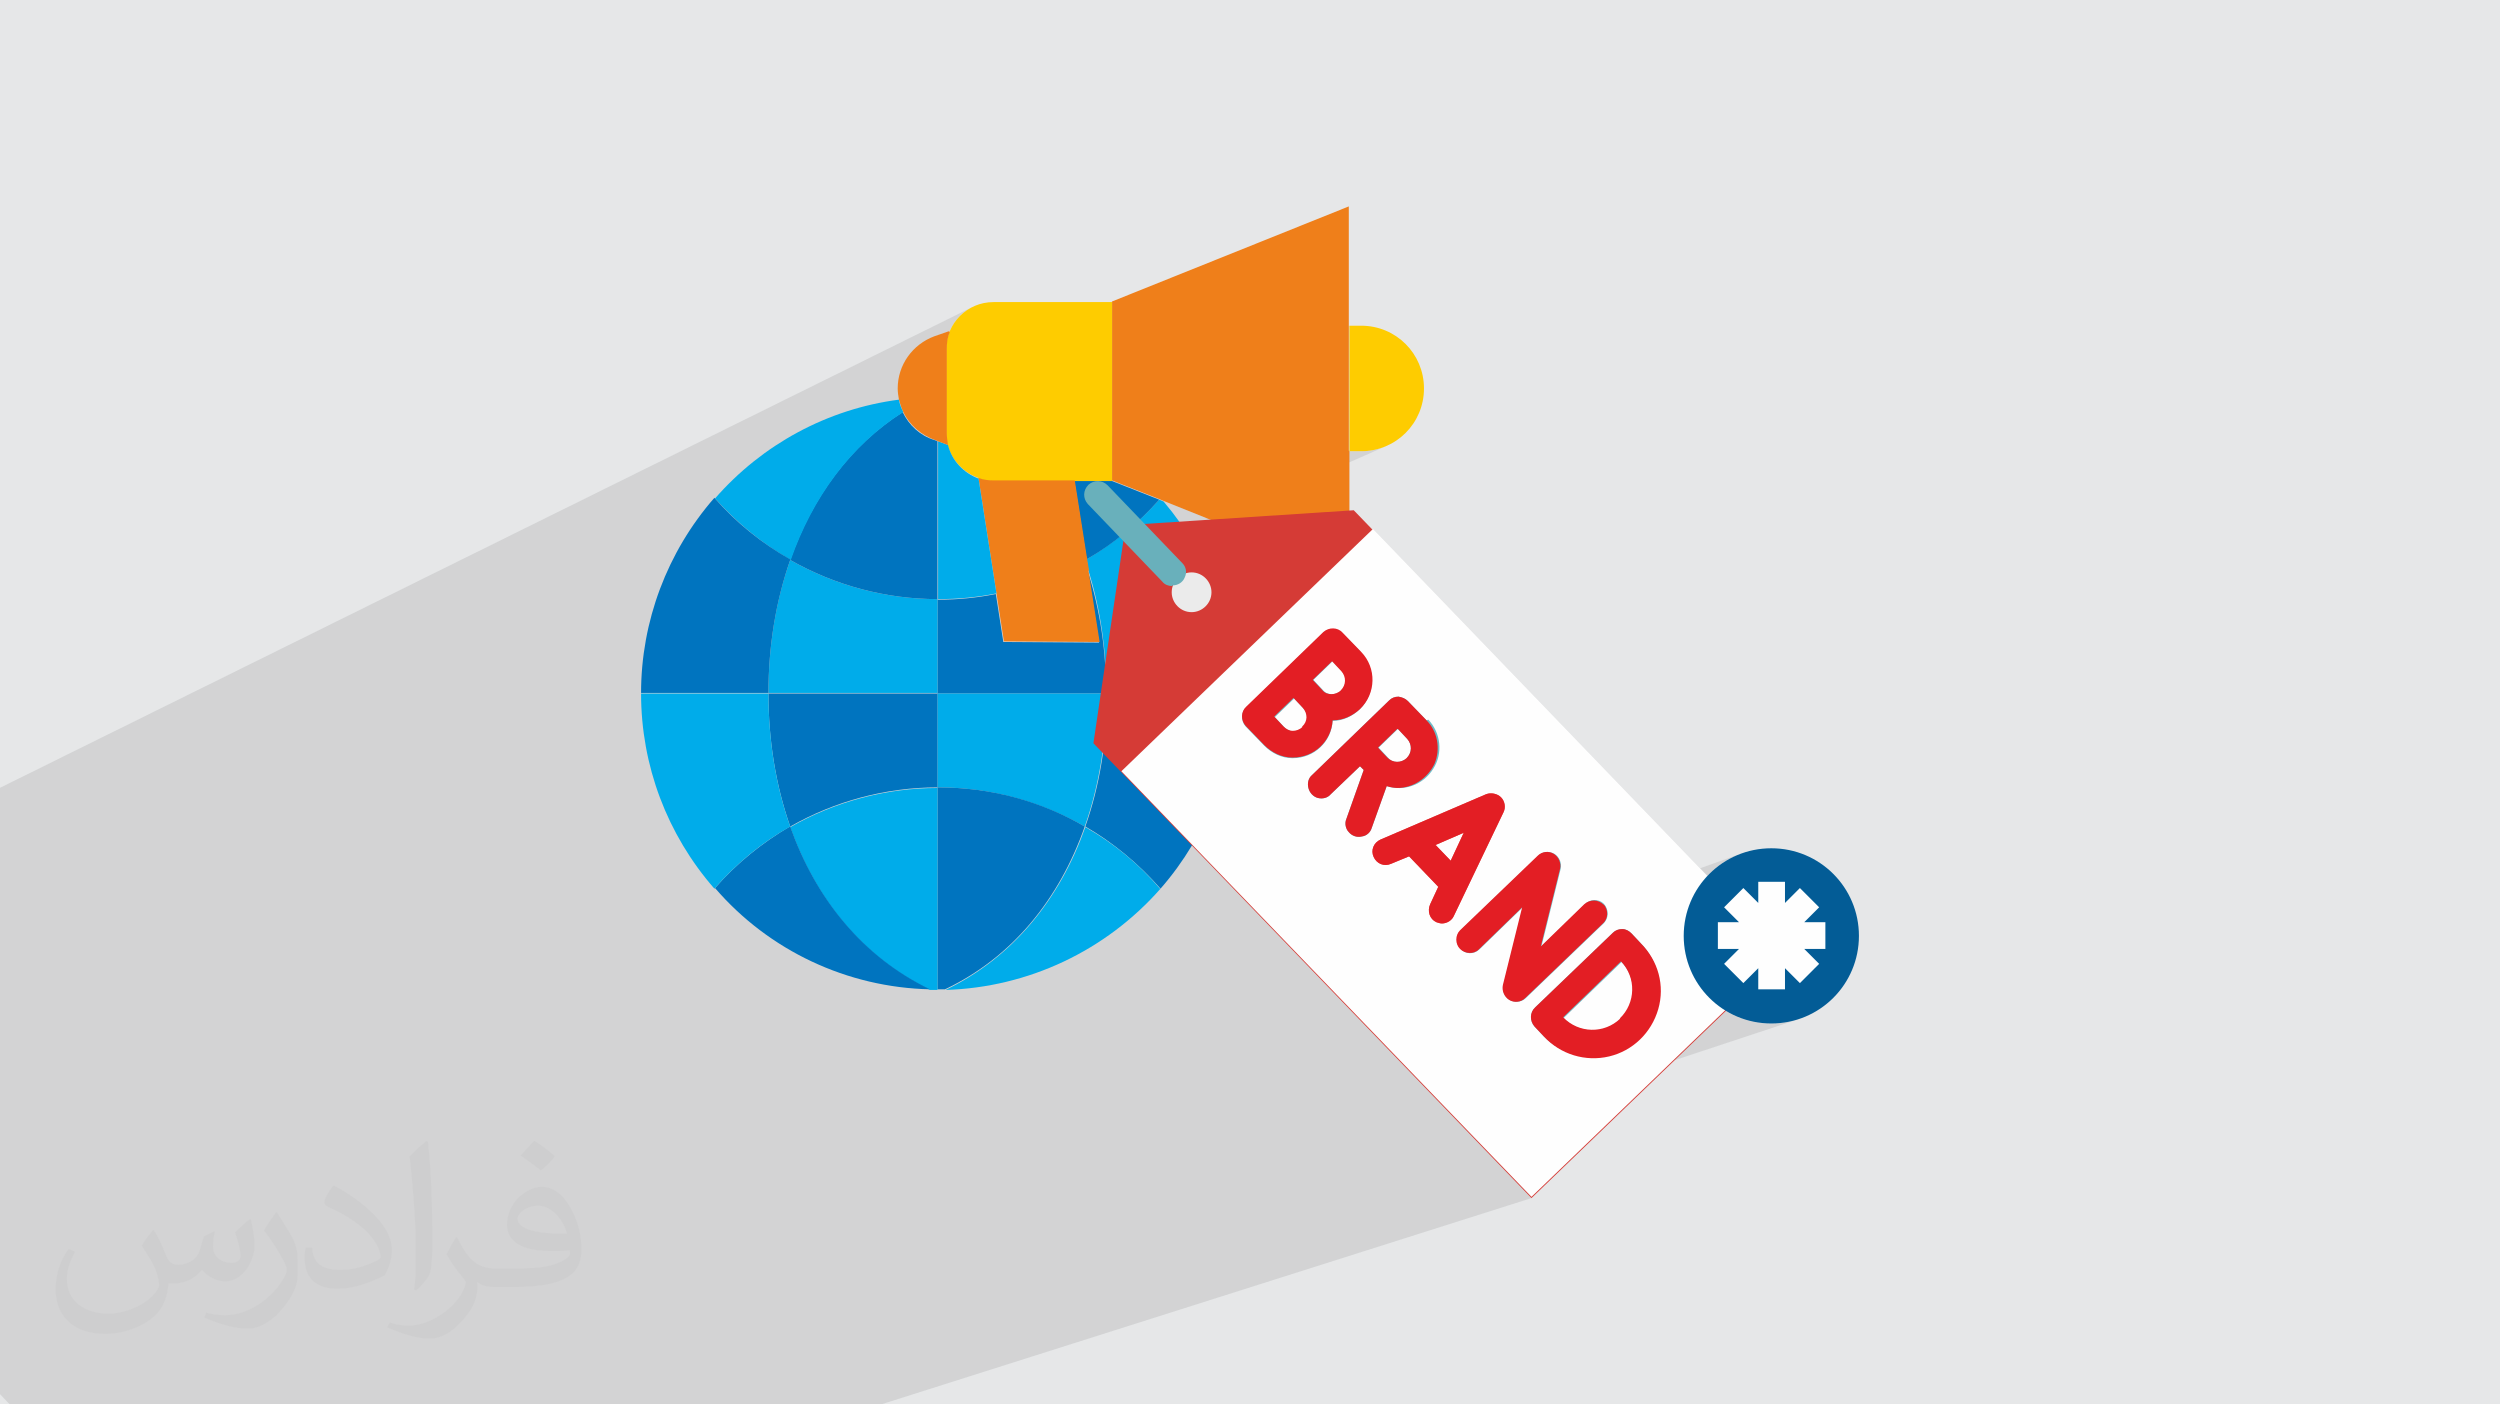 <?xml version="1.0" encoding="UTF-8"?>
<!DOCTYPE svg PUBLIC "-//W3C//DTD SVG 1.1//EN" "http://www.w3.org/Graphics/SVG/1.1/DTD/svg11.dtd">
<!-- Creator: CorelDRAW 2020 (64-Bit) -->
<svg xmlns="http://www.w3.org/2000/svg" xml:space="preserve" width="94.192mm" height="52.917mm" version="1.1" style="shape-rendering:geometricPrecision; text-rendering:geometricPrecision; image-rendering:optimizeQuality; fill-rule:evenodd; clip-rule:evenodd"
viewBox="0 0 9404.92 5283.66"
 xmlns:xlink="http://www.w3.org/1999/xlink"
 xmlns:xodm="http://www.corel.com/coreldraw/odm/2003">
 <defs>
  <style type="text/css">
   <![CDATA[
    .fil8 {fill:#FEFEFE}
    .fil3 {fill:#FECC00}
    .fil4 {fill:#EF7F1A}
    .fil7 {fill:#D53B36}
    .fil6 {fill:#0074BF}
    .fil5 {fill:#00ACEA}
    .fil13 {fill:#035C96}
    .fil12 {fill:#69B0BB}
    .fil10 {fill:#6FBBC6}
    .fil11 {fill:#E06661}
    .fil14 {fill:#E31E24}
    .fil0 {fill:#E6E7E8}
    .fil9 {fill:#EBEBEB}
    .fil2 {fill:#373435;fill-opacity:0.031}
    .fil1 {fill:#2B2A29;fill-opacity:0.102}
   ]]>
  </style>
 </defs>
 <g id="Layer_x0020_1">
  <polygon class="fil0" points="-0,0 9404.92,0 9404.92,5283.66 -0,5283.66 "/>
  <path class="fil1" d="M1282.25 5283.66l-9.95 0 -9.88 0 -101.8 0 -1.92 0 -112.12 0 -103.32 0 -1.91 0 -67.43 0 -1.89 0 -80.79 0 -1.86 0 -31.08 0 -1.88 0 -36.65 0 -1.89 0 -133.81 0 -1.89 0 -544.86 0 -37.34 -38.77 0 -103.36 0 -55.51 0 -2.72 0 -7.1 0 -1.97 0 -7.11 0 -1.98 0 -35.27 0 -1.9 0 -280.39 0 -1.94 0 -0.77 0 -26.49 0 -0.01 0 -1.85 0 -0.01 0 -78.91 0 -1.88 0 -55.52 0 -1.86 0 -28.43 0 -1.86 0 -24.56 0 -0.01 0 -25.39 0 -37.68 0 -1.21 0 -25.06 0 -0.83 0 -0.01 0 -70.48 0 -0.38 0 -0.3 0 -0.81 0 -0.55 0 -1.17 0 -4.23 0 -2.03 0 -125.56 0 -5.18 0 -28.44 0 -1.1 0 -57.2 0 -0.33 0 -0.01 0 -1.98 0 -13.72 0 -2.12 0 -1.89 0 -12.65 0 -6.99 0 -4.96 0 -29.2 0 -103.96 0 -0.23 0 -0.84 0 -0.01 0 -37.18 0 -18.37 0 -0.87 0 -3.94 0 -2.02 0 -0.01 0 -26.45 0 -22.3 0 -8.07 0 -0.22 0 -0.88 0 -0.61 0 -0.27 0 -1.63 0 -83.87 0 -37.04 0 -1.91 0 -4.13 0 -2.08 0 -13.6 0 -2.15 0 -31.57 0 -114.36 0 -29.66 0 -0.9 0 -1.06 0 -17.41 0 -0.93 0 -0.01 0 -130.89 0 -26.76 0 -0.93 0 -7.72 0 -4.8 0 -132.51 0 -0.94 0 -13.83 0 -3.03 0 -12.61 0 -15.99 0 -37.66 0 -16.44 0 -32.83 0 -53.21 0 -0.02 0 -7.54 0 -32.12 3652.36 -1805.83 -14.65 8.9 -13.68 10.22 -12.61 11.46 -11.46 12.61 -10.22 13.68 -8.9 14.65 -7.48 15.53 -5.97 16.33 -4.37 17.03 -2.69 17.64 -0.92 18.17 0 122.17 624.12 -302.15 0 504.07 892.94 -412.91 0 472.19 44.41 0 24.22 -1.22 23.5 -3.55 22.67 -5.8 21.72 -7.91 -641.95 283.16 340.2 136.53 254.04 -109.01 1230.25 1276.85 154.67 -55.39 -14.98 5.89 -14.6 6.59 -14.22 7.27 -13.8 7.93 -13.37 8.56 -12.92 9.19 -12.45 9.78 -11.95 10.34 -11.43 10.91 -7.29 7.64 64.5 66.95 126.86 -44.79 100.52 0 0 43.01 56.11 -19.64 72.46 72.46 -56.11 56.11 79.48 0 0 100.52 -59.32 20.16 35.95 35.95 -72.46 72.46 -56.11 18.86 0 4.51 -219.56 73.77 -5.62 5.41 2.72 1.74 13.8 7.93 14.22 7.27 14.6 6.59 14.98 5.89 15.33 5.18 15.65 4.43 15.97 3.67 16.25 2.89 16.51 2.1 16.76 1.27 16.98 0.43 16.98 -0.43 16.76 -1.27 16.51 -2.1 16.25 -2.89 15.96 -3.67 15.66 -4.43 -469 155.22 -531.41 511.74 -3.43 1.09 3.43 3.57 -2447.69 776.48 -13.23 0 -914.02 0 -44.44 0 -197.13 0 -2.55 0 -11.46 0 -34 0 -1.93 0 -0.04 0 -28.41 0 -11 0 -115.94 0 -57.9 0 -7.22 0 -7.85 0 -5.73 0 -31.35 0 -4.77 0 -31.91 0 -32.09 0 -10.65 0 -0.01 0 -3.69 0 -57.71 0 -47.08 0 -1.94 0 -5.65 0 -4.41 0 -0.01 0 -128.84 0 -43.65 0 -0.01 0 -100.27 0 -1.96 0 -5.61 0 -28.43 0 -7.32 0 -3.95 0 -27.23 0zm3838.63 -4058.38l0 0z"/>
  <path class="fil2" d="M578.49 4627.69c17.95,27.21 29.6,53.36 40.96,82.43 8.45,16.91 12.93,48.09 52.57,48.09 11.61,0 28.28,-3.42 43.06,-11.61 16.63,-8.73 29.32,-21.94 35.94,-42l15.85 -53.36 38.57 -19.02 2.64 2.64c-5.27,20.09 -6.59,39.36 -6.59,54.43 0,44.63 38.57,61.56 69.22,61.56 17.95,0 34.09,-8.73 34.09,-25.11 0,-21.13 -8.98,-57.06 -20.62,-89.29 17.95,-17.95 35.94,-35.94 56.53,-50.47l3.17 1.6c8.98,38.04 14,75.56 14,100.66 0,24.57 -10.83,51.79 -19.81,69.49 -18.49,34.87 -51.25,62.62 -90.87,62.62 -30.1,0 -63.65,-15.07 -86.66,-43.06l-1.32 0c-21.66,26.96 -55.22,51.25 -108.86,51.25l-16.63 0c-2.64,35.41 -10.29,60.49 -21.94,82.95 -31.95,62.34 -126.81,106.47 -216.1,106.47 -124.17,0 -186.51,-71.59 -186.51,-166.96 0,-58.91 19.27,-113.6 48.88,-152.42l24.29 10.04c-18.49,35.41 -30.91,68.68 -30.91,101.45 0,89.29 72.66,131.83 156.4,131.83 77.68,0 173.83,-49.41 191.28,-106.72 -6.59,-62.62 -30.1,-91.93 -66.04,-148.99 10.83,-19.02 24.83,-38.04 42.28,-58.38l3.17 0 0 0 0 0 -0.02 -0.09zm1432.13 -336.04c26.15,16.39 51.79,35.66 76.87,57.85 -14,19.81 -31.45,37.79 -53.11,53.64 -25.11,-20.34 -50.19,-37.79 -75.84,-56.27 17.42,-19.55 34.62,-38.29 52.04,-55.22l0 0 0 0 0 0 0 0 0 0 0.03 0zm13.47 244.11c-42.28,0 -76.87,27.75 -76.87,48.34 0,44.13 84.53,57.85 185.72,57.31 -12.68,-51.79 -57.06,-105.68 -108.86,-105.68l0.01 0.03zm-94.86 236.19c54.96,0 103.04,-1.6 139.74,-10.83 40.96,-10.29 75.56,-30.91 75.56,-45.17 0,-3.7 0,-8.19 -1.32,-11.89 -22.98,2.11 -49.41,2.11 -72.38,2.11 -74.49,0 -131.55,-16.91 -154.02,-58.66 -5.55,-11.61 -9.51,-24.57 -9.51,-39.36 0,-40.43 17.42,-79.79 48.09,-107 25.61,-22.45 53.89,-36.44 82.67,-36.44 52.04,0 93.51,41.75 122.57,107.54 15.85,35.94 26.68,77.4 26.68,129.72 0,34.87 -9.51,64.19 -31.17,85.85 -40.43,39.11 -114.92,53.89 -229.04,53.89l-51.79 0 0 0 -13.47 0c-28.28,0 -48.62,-5.02 -64.72,-17.42l-2.64 0c0.79,6.59 1.32,12.93 1.32,19.02 0,25.61 -8.45,58.38 -25.61,84.53 -50.72,75.3 -105.68,108.04 -153.24,108.04 -48.09,0 -107,-18.49 -160.11,-42.54l9.51 -18.49c17.17,7.13 40.96,11.89 73.7,11.89 85.85,0 198.66,-82.43 212.66,-163 -3.17,-6.59 -8.98,-15.32 -17.17,-24.57 -25.11,-29.85 -40.96,-54.68 -55.75,-80.83 12.68,-25.11 24.29,-45.17 35.13,-63.4l4.49 -0.53c36.72,74.77 69.99,117.55 144.23,117.55l11.61 0 0 0 53.89 0 0 0 0 0 0 0 0 0 0 0 0.09 0.01zm-371.98 79c6.34,-34.34 6.87,-72.91 6.87,-108.86l0 -53.36c0,-99.6 -12.68,-244.36 -22.98,-338.68 17.95,-19.27 43.06,-42 62.87,-57.31l5.81 1.6c13.47,118.62 16.63,256 16.63,383.06 0,33.3 -1.32,65.79 -4.49,89.55 -1.85,30.1 -19.27,52.83 -56.53,87.7l-8.19 -3.7zm-382.8 -157.19c1.85,46.77 24.83,83.49 105.15,83.49 49.93,0 92.19,-12.93 138.96,-35.13 8.45,-3.7 12.93,-8.73 12.93,-12.93 0,-29.32 -22.45,-68.15 -60.23,-103.55 -36.72,-33.3 -85.34,-62.62 -130.76,-82.18 -15.6,-6.59 -20.62,-13.47 -20.62,-20.09 0,-13.47 17.95,-41.75 32.77,-62.09l5.02 -0.53c52.04,27.21 110.17,67.64 153.24,112.53 39.11,41.47 63.4,83.49 63.4,129.19 0,33.81 -10.29,65.51 -26.96,95.11 -57.06,28.79 -117.83,50.72 -178.06,50.72 -73.17,0 -123.1,-34.34 -123.1,-114.92 0,-8.73 0,-22.19 3.17,-39.64l25.11 0 0 0 0 0 0 0 0 0 0 0 -0.02 0zm-132.37 -132.9l45.45 73.45c16.63,27.21 32.23,56.81 32.23,103.55l0 59.7c0,48.34 -30.91,100.13 -80.83,151.38 -39.11,34.62 -73.7,49.41 -105.68,49.41 -47.55,0 -101.98,-14.79 -164.85,-41.75l7.13 -18.49c19.81,5.27 42.79,9.77 71.06,9.77 90.36,-0.53 182.8,-66.57 225.08,-147.15 5.02,-9.26 6.87,-17.95 6.87,-24.04 0,-9.26 -5.02,-19.55 -8.98,-28.79 -22.98,-43.31 -48.62,-82.95 -76.87,-119.68 14.79,-23.25 29.6,-45.7 45.7,-67.9l3.7 0.53 0 0 0 0 0 0 0 0 0 0 -0.02 0.01z"/>
  <g id="_2646107227232">
   <path class="fil3" d="M5120.88 1225.29c130.89,0 236.08,105.19 236.08,236.08 0,130.9 -105.19,236.09 -236.08,236.09l-44.41 0 0 -472.19 44.41 0 0 0 0 0.01zm0 0z"/>
   <path class="fil4" d="M5076.46 1697.48l0 467.51 -698.92 -280.51 -16.36 -7.02 -177.66 -70.12 0 -673.21 890.6 -357.64 0 918.65 2.34 2.34zm0 0z"/>
   <path class="fil5" d="M4641.68 2609.11l-479.19 0c0,-156.61 -21.04,-313.23 -67.8,-462.82l0 0 -7.01 -42.08c102.85,-60.78 194.02,-135.57 273.5,-224.4l16.36 7.02 0 0c170.64,201.03 266.49,458.15 264.15,722.29l0 0 0 0 0 -0.01zm0 0z"/>
   <path class="fil6" d="M4162.5 2609.11l479.19 0c0,271.16 -98.18,530.62 -275.83,733.99 -81.82,-93.51 -177.66,-172.99 -282.84,-233.76 53.77,-151.93 81.82,-322.57 81.82,-500.23l0 0 -2.34 0zm0 0z"/>
   <path class="fil6" d="M4183.53 1809.68l177.66 70.12c-79.48,88.84 -170.64,165.97 -273.5,224.4l-46.75 -296.86 142.58 0 0 2.34zm0 0z"/>
   <path class="fil5" d="M4365.86 3343.1c-205.71,233.75 -497.9,371.67 -808.79,381.01 252.45,-121.55 430.1,-341.27 525.94,-612.43 107.53,60.78 203.36,140.25 282.84,233.76l0 -2.34zm0 0z"/>
   <path class="fil3" d="M3680.96 1797.99c-72.46,-25.7 -121.55,-93.5 -121.55,-168.31l0 -315.56c0,-98.17 79.48,-177.65 177.65,-177.65l446.46 0 0 673.21 -446.46 0c-18.69,0 -39.73,-2.34 -58.44,-9.35l0 0 2.34 -2.35zm0 0z"/>
   <path class="fil6" d="M4162.5 2609.11l-635.81 0 0 -352.96 2.34 0c72.46,0 144.92,-7.02 215.05,-21.04l2.34 0 28.05 179.99 359.98 2.34 -42.08 -268.81 0 0c46.75,149.59 70.13,306.22 67.79,462.82l2.35 -2.34zm0 0z"/>
   <path class="fil5" d="M3526.69 2609.11l635.81 0c0,177.66 -28.06,348.29 -81.82,500.23 -168.31,-95.83 -357.64,-147.26 -551.65,-147.26l-2.34 0 0 -352.97 0 0 0 -0.01zm0 0z"/>
   <path class="fil4" d="M4094.7 2146.28l42.08 268.81 -359.98 -2.34 -28.05 -179.99 -67.8 -434.78c18.7,7.02 37.4,9.36 58.44,9.36l303.88 0 46.75 296.86 7.01 42.08 -2.34 0zm0 0z"/>
   <path class="fil6" d="M4080.68 3109.34c-95.84,273.5 -273.5,493.22 -525.94,612.43 -9.36,0 -18.7,0 -28.05,0l0 -759.69 2.34 0c194.02,0 383.36,49.09 551.65,147.26zm0 0z"/>
   <path class="fil5" d="M3680.96 1797.99l67.8 434.78 -2.34 0c-70.13,14.02 -142.58,21.04 -215.05,21.04l-2.34 0 0 -593.73 37.39 14.02c14.03,58.44 58.44,105.19 114.54,126.23l0 0 0 -2.34 0 0zm0 0z"/>
   <path class="fil4" d="M3568.76 1246.33l4.68 2.34c-9.36,21.04 -11.69,42.07 -11.69,65.45l0 315.56c0,14.03 2.34,28.05 4.67,44.41l-37.39 -14.02 -11.69 -4.68c-51.41,-18.69 -95.83,-56.11 -119.21,-105.18 -7.01,-14.03 -11.68,-30.38 -16.36,-46.75 -2.34,-14.03 -4.68,-28.05 -4.68,-42.08l0 0c0,-88.83 56.11,-165.96 137.91,-196.35l53.77 -18.69 0 0 -0.01 -0.01zm0 0z"/>
   <path class="fil5" d="M3526.69 3623.6l0 100.51c-9.36,0 -18.7,0 -28.05,0 -252.45,-121.55 -430.11,-341.27 -525.94,-612.43 168.31,-95.83 359.98,-147.26 553.99,-147.26l0 659.18zm0 0z"/>
   <path class="fil6" d="M3526.69 2609.11l0 352.97c-194.02,0 -385.7,51.42 -553.99,147.26 -53.77,-154.27 -81.82,-322.57 -81.82,-500.23l635.81 0 0 0 0 0.01zm0 0z"/>
   <path class="fil5" d="M3526.69 2253.81l0 352.96 -635.81 0c0,-177.65 28.05,-348.28 81.82,-500.22 168.31,95.83 359.98,147.26 553.99,147.26l0 0 0 0.01zm0 0z"/>
   <path class="fil6" d="M3526.69 1660.08l0 593.74c-194.02,0 -385.7,-51.42 -553.99,-147.27 81.82,-233.75 224.4,-430.1 423.09,-556.33l0 0c23.37,49.09 65.45,88.84 119.21,105.19l11.69 4.67 0 0 0 -0.01zm0 0z"/>
   <path class="fil5" d="M3398.12 1550.21l0 0c-198.69,126.22 -341.27,322.57 -423.09,556.33 -107.53,-60.79 -203.36,-140.25 -285.18,-231.42 177.65,-203.36 423.09,-336.6 691.91,-371.67 2.34,16.37 9.35,32.72 16.36,46.75l0 0 0 0 0 0.01zm0 0z"/>
   <path class="fil6" d="M2972.69 3109.34c95.83,271.16 273.5,490.89 525.94,612.43 -310.89,-7.01 -605.42,-144.92 -808.79,-381.02 81.82,-93.5 177.65,-170.64 285.18,-233.75l0 0 -2.34 2.34zm0 0z"/>
   <path class="fil6" d="M2972.69 2106.54c-53.77,154.28 -81.82,322.58 -81.82,500.23l-479.19 0c0,-268.81 98.18,-530.62 275.83,-733.98 81.82,93.5 177.65,170.64 285.18,231.41l0 0 0 2.34zm0 0z"/>
   <path class="fil5" d="M2890.87 2609.11c0,177.66 28.05,348.29 81.82,500.23 -107.53,60.78 -203.36,140.25 -285.18,233.76 -177.65,-203.37 -275.83,-462.83 -275.83,-733.99l479.19 0zm0 0z"/>
   <path class="fil7" d="M6708.04 3595.55l-946.69 911.63 -1647.96 -1711.07 121.55 -820.47 857.87 -56.11 1612.89 1673.67 2.34 2.34 0 0.01zm0 0z"/>
   <path class="fil8" d="M4218.59 2901.31l946.69 -911.64 1542.76 1601.21 -946.69 911.64 -1542.76 -1601.21zm0 0z"/>
   <path class="fil9" d="M4557.54 2228.1c0,42.07 -35.07,74.8 -74.81,74.8 -42.08,0 -74.81,-35.06 -74.81,-74.8 0,-42.08 35.07,-74.81 74.81,-74.81 42.07,0 74.81,35.06 74.81,74.81zm0 0z"/>
   <path class="fil10" d="M5120.88 2454.83l-70.13 -72.47c-18.69,-21.03 -51.42,-21.03 -72.46,-2.34l-144.93 140.25 -144.92 140.25c-21.03,18.7 -21.03,51.42 -2.34,72.47l70.13 72.46c28.05,28.05 65.45,46.75 105.18,46.75l2.35 0c79.47,0 144.92,-60.78 149.59,-140.25 37.39,0 72.46,-16.36 100.51,-42.07 60.79,-58.44 63.12,-154.28 4.68,-215.05l0 0 2.34 0zm-219.73 282.84c-9.35,9.35 -23.37,14.02 -35.06,14.02 -14.03,0 -25.71,-7.01 -35.07,-16.36l-35.06 -37.39 72.47 -70.13 35.06 37.39c18.7,21.04 18.7,51.42 -2.34,72.47l0 0 0 0 -0.01 0zm144.92 -140.25c-9.35,9.35 -23.37,14.02 -35.06,14.02 -14.03,0 -25.71,-4.67 -35.06,-16.36l-35.07 -37.39 72.47 -70.13 35.06 37.39c18.7,21.04 18.7,51.42 -2.34,72.47l0 0 0 0 -0.01 0zm0 0z"/>
   <path class="fil11" d="M5646.82 2999.47c-14.03,-14.02 -37.4,-18.69 -56.11,-11.68l-397.39 170.64c-25.71,11.68 -37.39,39.73 -25.71,65.45 11.69,25.71 39.74,37.4 65.46,25.71l67.79 -28.05 109.86 114.54 -30.38 65.46c-11.68,25.71 -2.34,56.11 23.37,67.79 7.01,2.34 14.02,4.67 21.04,4.67 18.69,0 37.39,-11.68 44.4,-28.05l187.01 -390.37c9.35,-18.69 4.67,-42.07 -9.35,-56.11l0 0 0 0 0 -0.01zm-247.77 180l107.52 -46.75 -49.08 105.19 -56.11 -58.44 -2.34 0zm0 0z"/>
   <path class="fil10" d="M5366.32 2709.63l-70.13 -72.47c-9.35,-9.35 -21.04,-14.02 -35.06,-16.36 -14.03,0 -25.71,4.67 -35.07,14.02l-144.92 140.25 -144.92 140.25c-14.02,11.69 -18.7,30.38 -14.02,49.09 4.67,18.7 18.69,32.72 35.06,37.4 18.7,4.67 37.39,0 49.09,-14.03l109.86 -105.19 14.02 14.03 -65.45 184.66c-7.01,16.37 -2.34,37.4 9.35,49.09 11.69,14.03 30.38,21.04 49.09,16.37 18.7,-2.34 32.72,-16.37 37.39,-32.72l56.11 -156.62c65.46,21.04 137.91,-4.67 175.31,-65.45 37.4,-58.44 28.05,-135.57 -18.69,-184.67l0 0 -7.01 2.34 0 0.03zm-74.8 142.58c-9.36,9.35 -23.37,14.03 -35.06,14.03 -14.03,0 -25.71,-4.68 -35.07,-16.37l-35.06 -37.39 72.47 -70.13 35.06 37.4c18.69,21.03 18.69,51.41 -2.34,72.46l0 0 0 0 -0.01 0zm0 0z"/>
   <path class="fil10" d="M5705.26 3768.52c-16.37,0 -30.39,-7.01 -39.74,-18.7 -9.35,-11.68 -14.02,-28.05 -9.35,-44.41l72.46 -292.19 -163.62 158.96c-21.04,18.69 -51.42,18.69 -70.13,-2.34 -18.7,-18.7 -18.7,-51.42 0,-70.13l292.19 -280.51c16.37,-16.36 39.74,-18.7 60.79,-7.01 18.69,11.68 28.05,35.06 23.36,56.11l-72.46 292.19 163.63 -158.95c14.02,-14.03 32.72,-18.7 49.08,-14.03 18.7,4.67 30.39,18.7 35.07,37.39 4.67,18.7 -2.34,37.4 -14.03,49.09l-292.19 280.51c-9.36,9.36 -21.04,14.03 -35.06,14.03l0 0zm0 0z"/>
   <path class="fil10" d="M5990.43 3976.56c-67.8,0 -133.24,-28.05 -182.33,-77.14l-35.06 -37.39c-18.7,-21.04 -18.7,-51.42 2.34,-72.46l292.2 -280.51c9.35,-9.36 23.36,-14.03 35.06,-14.03 14.02,0 25.71,7.01 35.06,16.37l35.06 37.39c70.13,72.47 91.17,179.99 51.42,273.5 -39.73,93.5 -130.89,154.27 -231.41,154.27l-2.34 0 0.01 0.01zm-109.86 -147.26c58.44,60.78 154.27,63.11 215.05,4.67 60.78,-58.44 63.11,-154.27 4.67,-215.05l-217.39 210.38 -2.34 0zm0 0z"/>
   <path class="fil12" d="M4410.26 2204.72c-14.02,0 -28.05,-4.67 -37.39,-16.37l-280.51 -292.19c-18.7,-21.04 -18.7,-51.42 2.34,-72.47 21.04,-18.69 51.42,-18.69 72.47,2.34l280.51 292.2c14.02,14.02 18.69,35.06 9.35,53.77 -7.01,18.69 -25.71,30.38 -46.75,30.38l0 0 0 2.34 -0.01 0zm0 0z"/>
   <path class="fil13" d="M6993.23 3520.75c0,182.32 -147.27,329.59 -329.59,329.59 -182.33,0 -329.59,-147.27 -329.59,-329.59 0,-182.33 147.26,-329.59 329.59,-329.59 182.32,0 329.59,147.26 329.59,329.59zm0 0z"/>
   <path class="fil8" d="M6867 3469.32l-79.48 0 56.11 -56.11 -72.46 -72.46 -56.11 56.11 0 -79.48 -100.52 0 0 79.48 -56.11 -56.11 -72.46 72.46 56.11 56.11 -79.48 0 0 100.52 79.48 0 -56.11 56.11 72.46 72.46 56.11 -56.11 0 79.48 100.52 0 0 -79.48 56.11 56.11 72.46 -72.46 -56.11 -56.11 79.48 0 0 -100.52zm0 0z"/>
   <path class="fil14" d="M5256.45 2964.41c60.78,0 114.54,-37.39 140.25,-91.16 23.36,-56.11 11.68,-121.56 -30.38,-163.63l-70.13 -72.47c-9.35,-9.35 -21.04,-14.02 -35.06,-16.36 -14.03,0 -25.71,4.67 -35.07,14.02l-144.92 140.25 -144.92 140.25c-14.02,11.69 -18.7,30.39 -14.02,49.09 4.67,18.7 18.69,32.72 35.06,37.4 18.7,4.67 37.39,0 49.09,-14.03l109.86 -105.19 14.02 14.03 -65.45 184.66c-7.01,16.37 -2.34,37.4 9.35,49.09 11.69,14.03 30.38,21.04 49.09,16.37 18.7,-2.34 32.72,-16.37 37.39,-32.72l56.11 -156.62c14.03,4.67 30.38,7.01 44.41,7.01l0 0 -4.67 0 0.01 0.03zm2.34 -222.06l35.06 37.4c18.7,21.03 18.7,51.41 -2.34,72.46 -21.04,18.7 -51.42,18.7 -72.47,-2.34l-35.06 -37.39 72.47 -70.13 2.34 0zm0 0z"/>
   <path class="fil14" d="M5015.69 2709.63c37.39,0 72.47,-16.37 100.52,-42.08 60.78,-58.44 63.11,-154.27 4.67,-215.04l-70.13 -72.47c-18.69,-21.04 -51.42,-21.04 -72.46,-2.34l-144.93 140.25 -144.92 140.25c-21.03,18.7 -21.03,51.42 -2.34,72.47l70.13 72.46c28.05,28.05 65.45,46.75 105.18,46.75l2.35 0c79.47,0 144.92,-60.78 149.59,-140.25l0 0 2.34 0zm-4.67 -222.06l35.06 37.39c18.7,21.04 18.7,51.42 -2.34,72.47 -9.35,9.35 -23.37,14.02 -35.06,14.02 -14.03,0 -25.71,-4.67 -35.07,-16.36l-35.06 -37.39 72.47 -70.13 0 0 -0.01 0zm-112.2 247.77c-9.36,9.35 -23.37,14.02 -35.06,14.02 -14.03,0 -25.71,-7.01 -35.07,-16.36l-35.06 -37.4 72.47 -70.12 35.06 37.39c18.69,21.04 18.69,51.42 -2.34,70.13l0 0 0 2.34 -0.01 0zm0 0z"/>
   <path class="fil14" d="M5646.82 2999.47c-14.03,-14.02 -37.4,-18.69 -56.11,-11.68l-397.39 170.64c-25.71,11.68 -37.39,39.73 -25.71,65.45 11.69,25.71 39.74,37.4 65.46,25.71l67.79 -28.05 109.86 114.54 -30.38 65.46c-11.68,25.71 -2.34,56.11 23.37,67.79 7.01,2.34 14.02,4.67 21.04,4.67 18.69,0 37.39,-11.68 44.4,-28.05l187.01 -390.37c9.35,-18.69 4.67,-42.07 -9.35,-56.11l0 0 0 0 0 -0.01zm-247.77 180l107.52 -46.75 -49.08 105.19 -56.11 -58.44 -2.34 0zm0 0z"/>
   <path class="fil14" d="M6032.51 3403.87c-18.69,-21.04 -51.42,-21.04 -72.46,-2.34l-163.63 158.95 72.46 -292.19c4.68,-21.04 -4.67,-44.41 -23.36,-56.11 -18.7,-11.68 -44.41,-9.35 -60.79,7.01l-292.19 280.51c-18.7,18.7 -18.7,51.42 0,70.13 18.7,18.69 51.42,21.03 70.13,2.34l163.62 -158.96 -72.46 292.2c-4.67,21.03 4.67,44.4 23.37,56.11 18.69,11.68 44.4,9.35 60.78,-7.02l292.19 -280.51c21.04,-18.69 21.04,-51.42 2.34,-72.46l0 0 0 2.34zm0 0z"/>
   <path class="fil14" d="M6137.7 3511.39c-9.35,-9.36 -21.04,-16.37 -35.06,-16.37 -14.03,0 -25.71,4.67 -35.07,14.03l-292.19 280.51c-21.04,18.69 -21.04,51.41 -2.34,72.46l35.06 37.39c63.11,67.8 156.62,95.84 245.44,74.81 88.83,-21.04 158.96,-88.83 184.67,-177.65 25.71,-88.83 0,-182.33 -65.46,-247.77l-35.06 -37.39 0 0 0 -0.01zm-42.08 320.25c-60.79,58.44 -156.62,56.11 -215.05,-4.67l217.39 -210.38c58.44,60.78 56.11,156.62 -4.68,215.05l2.35 0zm0 0z"/>
  </g>
 </g>
</svg>
